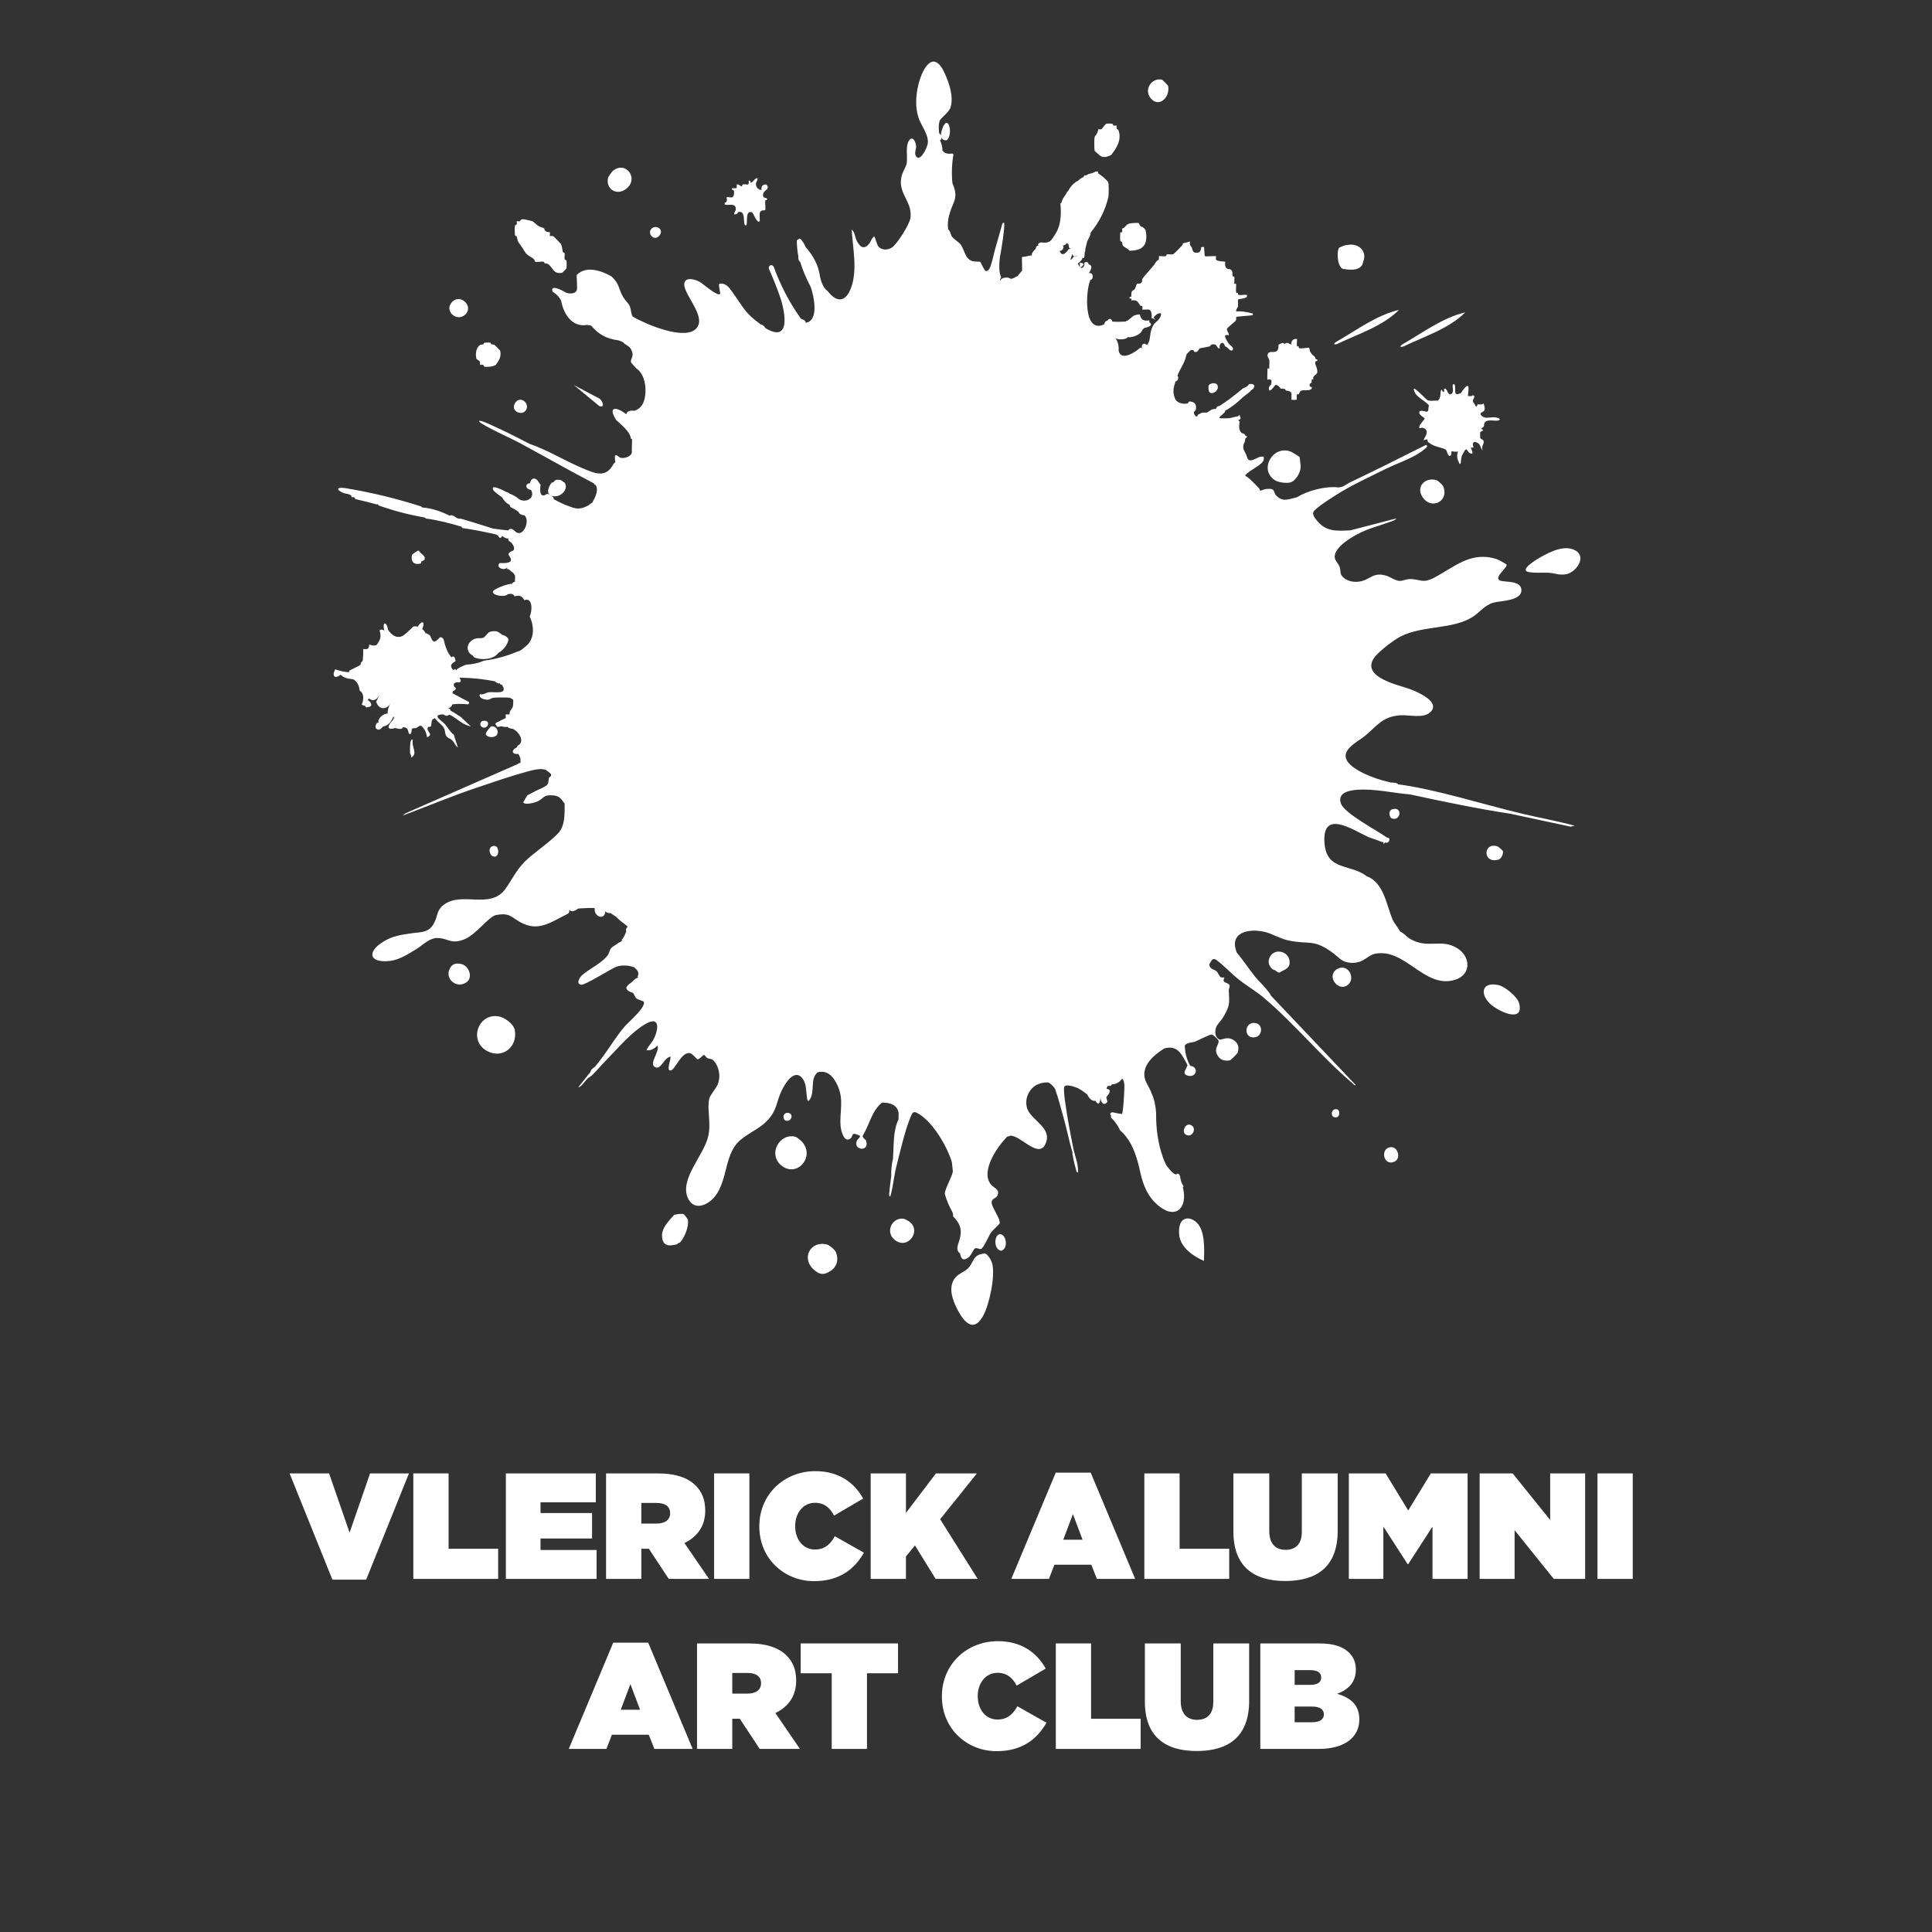 <?xml version="1.0" encoding="UTF-8"?>
<svg id="Laag_1" xmlns="http://www.w3.org/2000/svg" xmlns:xlink="http://www.w3.org/1999/xlink" version="1.1" viewBox="0 0 500 500">
  <rect x="0" y="0" width="500" height="500" fill="#333333" stroke="none"/>
  <!-- Generator: Adobe Illustrator 29.2.1, SVG Export Plug-In . SVG Version: 2.1.0 Build 116)  -->
  <defs>
    <style>
      .st0 {
        fill: none;
      }

      .st1 {
        isolation: isolate;
      }

      .st2 {
        fill: #fff;
      }

      .st3 {
        clip-path: url(#clippath);
      }
    </style>
    <clipPath id="clippath">
      <rect class="st0" x="85.873" y="12.349" width="324.816" height="332.626"/>
    </clipPath>
  </defs>
  <g class="st1">
    <g class="st1">
      <path class="st2" d="M74.949,381.317h10.219l5.304,15.327,5.304-15.327h10.062l-11.076,27.496h-8.736l-11.077-27.496Z"/>
      <path class="st2" d="M106.968,381.317h9.126v19.5h12.832v7.801h-21.958v-27.301Z"/>
      <path class="st2" d="M130.914,381.317h23.284v7.488h-14.313v2.769h13.339v6.592h-13.339v2.964h14.509v7.488h-23.479v-27.301Z"/>
      <path class="st2" d="M156.849,381.317h13.338c4.836,0,7.917,1.209,9.829,3.12,1.638,1.638,2.496,3.666,2.496,6.474v.078c0,3.979-2.067,6.747-5.382,8.347l6.357,9.282h-10.414l-5.148-7.801h-1.95v7.801h-9.126v-27.301ZM169.914,394.304c2.184,0,3.51-.976,3.51-2.652v-.078c0-1.755-1.365-2.612-3.471-2.612h-3.978v5.343h3.939Z"/>
      <path class="st2" d="M184.812,381.317h9.126v27.301h-9.126v-27.301Z"/>
      <path class="st2" d="M196.511,395.045v-.078c0-8.151,6.357-14.235,14.509-14.235,6.006,0,10.062,2.925,12.363,7.098l-7.527,4.407c-1.014-1.95-2.457-3.314-4.953-3.314-3.081,0-5.109,2.69-5.109,5.967v.078c0,3.549,2.106,6.045,5.109,6.045,2.574,0,4.017-1.404,5.148-3.432l7.527,4.251c-2.301,4.056-6.123,7.371-12.909,7.371-7.566,0-14.158-5.694-14.158-14.157Z"/>
      <path class="st2" d="M225.332,381.317h9.126v10.218l7.761-10.218h10.608l-9.517,11.856,9.712,15.444h-10.882l-5.343-8.658-2.34,2.847v5.812h-9.126v-27.301Z"/>
      <path class="st2" d="M273.225,381.121h9.047l11.506,27.496h-9.906l-1.443-3.666h-9.555l-1.404,3.666h-9.75l11.506-27.496ZM280.166,398.477l-2.496-6.63-2.496,6.63h4.992Z"/>
    </g>
    <g class="st1">
      <path class="st2" d="M296.156,381.317h9.126v19.5h12.831v7.801h-21.957v-27.301Z"/>
    </g>
    <g class="st1">
      <path class="st2" d="M319.205,396.371v-15.055h9.282v14.938c0,3.393,1.755,4.836,4.212,4.836s4.213-1.326,4.213-4.641v-15.133h9.281v14.859c0,9.321-5.42,12.987-13.572,12.987-8.15,0-13.416-3.744-13.416-12.792Z"/>
      <path class="st2" d="M349.078,381.317h9.517l5.851,9.594,5.85-9.594h9.517v27.301h-9.087v-13.533l-6.279,9.711h-.156l-6.279-9.711v13.533h-8.932v-27.301Z"/>
      <path class="st2" d="M382.931,381.317h8.542l9.711,12.051v-12.051h9.048v27.301h-8.112l-10.141-12.598v12.598h-9.048v-27.301Z"/>
      <path class="st2" d="M413.429,381.317h9.126v27.301h-9.126v-27.301Z"/>
    </g>
  </g>
  <g class="st1">
    <g class="st1">
      <path class="st2" d="M158.702,425.121h9.049l11.505,27.496h-9.907l-1.443-3.666h-9.555l-1.404,3.666h-9.75l11.505-27.496ZM165.644,442.477l-2.496-6.63-2.496,6.63h4.992Z"/>
      <path class="st2" d="M180.385,425.317h13.338c4.836,0,7.917,1.209,9.829,3.12,1.638,1.638,2.496,3.666,2.496,6.474v.078c0,3.979-2.067,6.747-5.382,8.347l6.357,9.282h-10.414l-5.148-7.801h-1.95v7.801h-9.126v-27.301ZM193.451,438.304c2.184,0,3.51-.976,3.51-2.652v-.078c0-1.755-1.365-2.612-3.471-2.612h-3.978v5.343h3.939Z"/>
      <path class="st2" d="M215.251,433.038h-8.035v-7.722h25.195v7.722h-8.035v19.579h-9.126v-19.579Z"/>
      <path class="st2" d="M243.76,439.045v-.078c0-8.151,6.357-14.235,14.508-14.235,6.007,0,10.062,2.925,12.364,7.098l-7.527,4.407c-1.015-1.95-2.457-3.314-4.953-3.314-3.081,0-5.109,2.69-5.109,5.967v.078c0,3.549,2.106,6.045,5.109,6.045,2.574,0,4.017-1.404,5.147-3.432l7.527,4.251c-2.301,4.056-6.123,7.371-12.908,7.371-7.567,0-14.158-5.694-14.158-14.157Z"/>
    </g>
    <g class="st1">
      <path class="st2" d="M273.244,425.317h9.126v19.5h12.831v7.801h-21.957v-27.301Z"/>
    </g>
    <g class="st1">
      <path class="st2" d="M296.292,440.371v-15.055h9.282v14.938c0,3.393,1.755,4.836,4.212,4.836,2.458,0,4.212-1.326,4.212-4.641v-15.133h9.283v14.859c0,9.321-5.422,12.987-13.572,12.987-8.152,0-13.417-3.744-13.417-12.792Z"/>
      <path class="st2" d="M326.166,425.317h15.288c3.783,0,6.162.857,7.761,2.457.976.975,1.678,2.379,1.678,4.251v.078c0,3.237-1.95,5.226-4.875,6.24,3.51,1.014,5.771,2.886,5.771,6.63v.078c0,4.368-3.588,7.566-10.491,7.566h-15.132v-27.301ZM341.922,434.092c0-1.209-.975-1.872-2.925-1.872h-3.939v3.822h3.979c1.95,0,2.886-.663,2.886-1.872v-.078ZM339.66,441.658h-4.603v4.056h4.563c1.989,0,3.003-.819,3.003-1.989v-.078c0-1.17-.976-1.988-2.964-1.988Z"/>
    </g>
  </g>
  <g class="st3">
    <g>
      <path class="st2" d="M254.997,324.445c-.381-.101-1.353.158-1.731.323-1.345.585-1.608,2.188-2.495,3.219-.977,1.135-2.513,1.505-3.422,2.53-2.159,2.437-.845,5.963.484,8.491,1.79,3.404,4.269,5.966,6.712,1.325,1.533-2.914,3.077-10.214,2.227-13.36-.191-.706-1.064-2.34-1.775-2.528"/>
      <path class="st2" d="M129.046,263.039c-5.351-.914-7.908,6.472-2.845,9.034,3.866,1.956,7.723-1.07,7.052-5.386-.257-1.654-2.633-3.379-4.207-3.648"/>
      <path class="st2" d="M407.715,142.453c-2.73-1.536-6.425.284-8.9,1.676-.708.399-4.58,2.628-3.879,3.601.505.7,4.782.423,5.82.491,1.661.11,2.824.744,4.661.367,2.503-.513,5.272-4.461,2.298-6.135"/>
      <path class="st2" d="M205.953,294.223c-4.178-1.212-7.499,4.653-3.52,7.566,4.056,2.969,8.642-2.652,5.01-6.438-.195-.202-1.301-1.073-1.49-1.128"/>
      <path class="st2" d="M361.832,202.98c-.503-.571-1.28-.386-1.904-.477-.319-.046-.633-.199-.952-.237-2.72-.57-10.587-3.289-10.731-6.553-.101-2.289,3.518-4.026,4.996-5.253,3.119-2.592,4.477-4.954,8.953-5.334,2.433-.207,6.131.937,7.982-.827,2.782-2.651-3.427-5.277-5.257-5.953-2.834-1.048-12.633-3.006-9.385-7.974,1.073-1.64,5.161-4.746,6.961-5.659,5.763-2.919,13.554-1.749,18.701-5.108,1.892-1.235,3.039-3.018,5.389-3.658,1.709-.466,7.338-.418,7.149-3.308-.157-2.41-3.924-1.933-5.307-2.327-2.307-.657,1.906-3.444,1.466-4.206-.077-.134-2.024-1.222-2.354-1.334-6.736-2.287-11.026,1.894-16.262,4.676-3.236,1.72-3.61.369-6.471.419-.943.016-1.869.51-2.598.478-1.065-.048-2.409-1.039-3.417-1.347-3.579-1.093-4.172,1.177-7.138,1.538-1.292.157-2.696-.082-3.747-.892-1.36-1.048-.807-1.606-1.184-2.863-.224-.744-1.031-1.541-1.21-2.124-.798-2.616,3.925-5.43,5.845-6.44,2.873-1.511,5.441-2.071,8.394-3.153.504-.185,1.345-.4,1.606-.892l-11.905,3.093c-3.423.135-6.292.45-8.696-2.614-.624-.796-1.361-1.717-.596-2.512,1.322-1.377,5.601-4.069,7.387-5.112,3.42-1.999,7.518-3.91,11.105-5.681,3.162-1.563,6.983-2.702,9.827-4.935.339-.267,1.308-.904.617-1.284-6.512,3.267-13.032,6.541-19.611,9.67-1.268.603-2.133,1.646-3.843,1.277-3.104-.14-7.366.98-9.999,2.62-1.932.421-3.552,1.351-5.252-.343-1.095-1.092-.045-2.036-2.722-1.803-.494.043-1.467.52-1.532.472-.032-.023-.133-.475-.361-.713-.555-.58-2.908-3.107-3.466-3.09v-.238c.907-1.312,4.655-2.657,4.773-4.161.057-.724-.076-.7-.849-.61-.892.103-2.817,1.76-3.368.417-.24-.585-.239-.738-.556-1.36-.386-.757-.716-1.227-.47-2.218.086-.344.324-.413.47-1.592.477-.331.628-.513,0-.715l-.28-.44c-1.174-.185-1.574-1.242-1.198-3.17l-.427-.437c.638-.072.837-.396.477-.953.003-.481-.213-.34-.477,0-.929.127-1.873.447-2.245.496-.316.041-2.415.055-2.515-.021-.419-.316,1.644-1.406,1.427-1.903,2.188-1.297,2.8-1.865,4.654-3.562.597-.546,1.585-1.104,2.013-1.676,1.399-.893,1.04-1.944-.477-1.667-.443.813-1.334.89-1.813,1.29-1.831,1.536-3.492,2.83-5.526,4.161-.698.457-.906.045-1.232.978-1.161-.063-1.506.494-2.381.952-.461.019-.907-.096-1.358.08-.049.019-.713.343-.836.408-.304.16-.064.633-.657.459-1.071-1.221-.064-1.359-.01-1.585.308-1.32-.135-2.179-1.551-2.245-.43-.021-.306.45-.51.498-.901.209-1.963.047-2.696-.472-.181-.128-.319-.322-.476-.476-.777-1.919-.62-2.77,0-4.762.601.051.989-1.118.476-1.429.851-2.117,1.867-3.139,2.388-5.542.016-.071.935-1.024,1.002-1.052.949-.402.872.352,1.05.403.945.273,1.106-.879,1.444-.944.978-.185,1.598-.257,2.515-.491.198-.051.145-.762,1.427-.456.253.06.808,1.339,1.125.941.06-.076-.084-.551.012-.766.443-.992,1.09-.762,1.417.288.611.052,1.316,1.539,1.904.951.563-.563-.732-1.315-.939-1.612-.287-.412-1.085-1.645-.974-2.054.089-.325.714-.242.959-.143.095-.676-.599-1.036-.479-1.739.026-.155,2.219-1.912,2.316-2.135.134-.303.023-.831.072-.883.148-.157,3.708-.302,4.284-.482.067-.617-.001-.378-.349-.48-1.277-.375-2.602-.563-3.935-.472-.129-.544.386-.866.464-1.317.084-.486-.119-1.482.043-1.743.182-.294,2.754-.135,2.228-1.226-.619-.1-1.557.15-2.103.006-.265-.07-.128-.451-.158-.481-.029-.029-.411.108-.48-.157-.112-.426-.013-1.661.004-2.224-.108-.015-.448.039-.476.002-.107-.143.095-1.324-.005-1.743-.042-.179-.427-.145-.468-.326-.14-.624.243-1.167-.559-1.66-.223-.137-.569-.028-.792-.164-.895-.547-.458-1.729-.555-1.824-.087-.086-1.935-.018-2.346-.514-.164-.198.045-.823-.036-.914-.107-.121-2.693.137-2.846-.012-.184-.179-.174-2.279-.251-2.369-.023-.027-.558-.011-.713.001-.057,1.092-.447,1.706-1.729,1.414-.488-.11-.61-1.01-.733-1.335-.058-.152-.774-.572-.396-1.508l-1.904.476c-.008.168.011.238-.072.407-.073.151-2.211,2.32-2.369,2.379-.555.21-1.141-.046-1.683.076-.176.039-.144.424-.325.466-.389.093-1.656-.088-1.74.008-.048.054.065.58-.066.885-.025.058-.49.276-.649.541-1.017,1.682-2.527,2.91-3.58,4.464-.163.241.005.558-.086.715-.387.674-.902.424-1.334.535-.139.26-.426,1.19-.468,1.251-.512.744-.971.218-.961,1.607.002.159,0,.317,0,.475-.711,0-.384.348-.476.477.506-.057.533-.03.476.476.169-.045.742-.027.952,0,.726.093,1.061.992,1.429,1.429.023.027.331-.077.426.044.174.222-.026.821.05.908.065.075,1.342-.064,1.731.011.683.134.768,1.624.644,2.208-.013.063.575-.026,1.028.566.479.627-.522-.73-.469-.805.577-.831,2.448-1.794,1.746-.148-.456,1.07-1.323,1.39-1.747,2.052-.889,1.392-.823,2.557-1.096,4.026-.014.075-.409,1.057-.452,1.099-.133.127-.361.003-.432.039-.566-.658-1.533.308-.953.952l-.543-.134c-1.244,1.151-4.98,3.604-5.605.804.098-1.316-.159-2.315-.827-3.288.646.523,2.876.401,3.165-.239,1.32.171,3.479-.694,3.81-1.904l.503-.475c1.738-.364,2.173-.866,1.307-1.505l-.025-.461c-1.457.188-2.059-.027-2.44-1.524-.558-.038-1.133.093-1.725.393-.334.372-1.057.819-1.43,1.19-.468.038-.636.156-.219.232-.63.036-3.463.176-3.796-.035-.143-.784-.81-.86-1.222-.197-.524.154-.763.392-.786.936-5.564,2.708-4.833-8.848-3.631-11.451.934-.136.846-2.059-.385-1.751.869-1.375.849-2.137-.059-2.288-.06-.633-.579-.768-1.119-.439.182.763-.412,1.757-1.163,1.184-.346-.642-.519-.962-.519-.962.88-.67,1.268-1.199,1.18-1.593.376.519.581.08.612-1.323l.156-.408c-.01-.156-.004-.319,0-.477.151-.603.31-1.238.476-1.904.154-.284.357-.792.476-.952.205-.349.364-.825.476-1.429,2.207-2.702,3.719-5.679,4.537-9.142.118-.501.124-3.426-.042-3.798-.257-.574-1.952-1.936-2.59-2.298-.021-.012.06-.327-.045-.419-.376-.332-1.152.259-1.559.365-.946.248-.651.072-1.448.51-.487.268-.412-.339-.758.496-.539.175-1.006.568-1.428.952-.941.455-1.933,1.451-2.381,2.382-.375.431-.7.924-.952,1.428-.545.683-.862,1.318-.953,1.905l-.257.128c.246,3.037.19,5.908-1.647,8.443-.893,1.551-1.456,1.885-3.345,1.668-.619.085-.941.454-.7.893-.309-.21-.619.241-.717.772-.83.749-1.147,1.384-.952,1.905l-.241-.228c-.742.201-1.527.349-2.356.442l.045,3.519c-.46.509-.88,1.01-1.258,1.505-.121,0-.232.012-.312.069-.503.356-1.428.739-1.593.408-.483-.335-2.24-.245-2.38.476-.083.015-.176-.022-.238,0l.357-.786c-.701-1.352-.48-3.675-.314-5.32.301-1.119,1.395-8.219,1.071-8.692-.096-.141-.373-.017-.45.179-.6,2.199-1.218,4.373-1.855,6.523-.328,1.082-1.014,4.89-1.766,5.496-.228.183-.425.282-.725.217-.421-.275-1.248-2.254-1.352-2.343-.099-.086-1.511-.022-2.071-.194-1.978-.609-1.987-3.084-3.128-4.423-.517-.606-1.626-1.223-2.162-1.956-.192-.262-.41-1.16-.7-1.558-.086-.191-.173-.266-.26-.247-.378-2.541.503-4.736,1.459-7.001.757-1.774.356-3.292-.358-4.988-.247-2.437-.161-4.908.26-7.416l-.242-.265c-1.294.193-2.156-.068-2.586-.783-.033-.945-.252-1.824-.654-2.634.277-.106.381-.398.377-.712.171.435.556.725,1.289.712.26-.14.319-.257.477-.476.602-1.106.579-2.69,0-3.81-.695-.563-.803.022-1.191.477-.345.706-.726,1.756-.681,2.575-.097-.234-.245-.425-.427-.479-.245-.905-.233-2.663.156-3.525.705-.929,2.393-2.111,2.749-3.322.826-2.794-.391-6.34-1.589-8.91-3.023-6.491-5.924-.611-6.817,3.361-.605,2.686-.753,5.503.067,8.151.672,2.167,2.692,4.424,2.439,6.725-.105.96-1.54,4.063-2.651,3.743-1.149-.819-.35-1.979-.376-2.954-.026-1.007-.842-2.853-1.793-1.551-1.068,1.463-.336,4.299-.656,6.01-.163.868-.988,2.106-1.247,3.039-1.294,4.652,2.813,6.658,2.235,11.046-.212,1.6-3.493,6.892-4.896,7.722-1.015.601-2.49.665-3.344-.274-.466-.512-.931-2.45-1.028-2.548-.403-.408-1.135,1.411-1.324,1.65-1.333,1.682-2.345,1.145-3.248-.528-.561-1.039-.499-2.338-1.375-3.026.276,4.747,1.541,10.424-.127,14.995-1.363,3.736-3.613,4.109-6.066.957-1.176-.862-1.601-2.216-1.965-3.587-.443-3.214-1.715-5.463-3.749-7.841-.142-.325-.336-.628-.476-.953-.694-1.192-1.17-1.51-1.429-.952-.114.007-.223.023-.317.07-.201.102.118,3.6.317,4.097-.046.395.019,1.416.477,1.547.572,1.961,1.487,4.141,2.744,6.541.775,2.193,2.242,8.759-1.303,9.253.018-.617-.681-.846-1.204-1.007-2.927-4.066-5.291-8.57-7.092-13.51-.442-.751-1.416-.332-1.255.491,1.05,2.399,2.098,4.922,2.947,7.432,1.257,3.713,2.873,12.06-3.885,7.943-.135-.457-.705-.824-1.19-.953-4.15-2.947-4.485-4.476-7.284-8.311-.899-1.233-1.654-2.468-3.431-2.165-.214.469.38,2.481.238,2.618-.742.713-4.456-2.685-5.307-3.143-1.011-.543-3.256-1.283-3.857.056-1.149,2.562,6.34,9.169,2.746,12.266-2.659,2.292-9.656-.252-12.551-1.517-.637-.278-3.329-1.491-3.647-1.828-.398-.42-.447-1.875-.74-2.594-.377-.926-1.215-1.561-1.689-2.358-1.287-2.157-.939-3.486-3.049-5.405-2.568-1.497-6.625-2.888-9.027-.367l.108,3.316c.074,1.603-1.847,1.669-2.97,1.198-.872-.606-4.085-2.202-3.366-.203,1.092.664,1.843,1.493,2.25,2.484.598,3.306,2.811,6.772,6.622,6.118l1.072.16c2.11,2.43,4.025,3.403,7.147,3.841.106.016,1.229.453,1.26.597.592.717,1.589.744,2.118,2.047.678,1.669-.415,2.162-.18,3.018.059.215,1.103,1.257,1.395,1.601,2.975,2.031,2.754,7.67,1.429,9.525-.558.767-1.022,1.079-1.905,1.428-1.293-.138-2.006.161-2.14.897-2.54-1.974-4.906-2.158-2.622,1.484,1.305,1.271,3.527,2.883,3.809,4.762.093.273.251.233.323.104-.046.734-.081,3.086-.078,3.183.266,1.504-2.509,2.163-3.2,1.588-.158-.132-.702-.529-.778-.531-.123-.006-.249.051-.371.13-.073.047-.027,1.093.101,1.724-.131-.023-.312.174-.521.468-1.995,3.878-5.085,2.266-8.213.953-4.426-1.857-8.907-4.66-13.453-6.191-2.337-1.174-4.683-2.438-7.057-3.537-1.073-.497-4.82-2.361-5.677-2.42-.15-.01-.393-.065-.359.123.153.168.302.333.497.456,2.994,1.878,7.223,3.631,10.454,5.378,6.273,3.394,12.483,6.938,18.809,10.239.018.298.187.404.322.31,1.042,1.297-.109,3.449-.798,4.69-.633.224-.592.489-1.214.8-2.604,1.301-3.547.502-5.929-.324-.983-.44-1.935-.916-2.857-1.429.157-.27-.186-.614-.607-.888.179.072.387.128.637.16,1.915.249,3.936-1.863,2.827-3.557-.675-.256-.67-.697-1.553-.726-1.23-.039-1.112.534-1.369.66-.189.094-.381.047-.411.066-.786,1.018-1.399,2.464-.526,3.171-.311-.157-.595-.255-.692-.237-1.892,1.341-1.921-.906-1.665-2.384l-.451-.55c-.563-1.259-1.978-1.556-2.293.181-1.425.071-1.153,1.604.257,1.713,1.389,2.403-2.068,3.804-3.677,1.916-.798-.484-1.433-.802-1.905-.953-.251-.272-.616-.365-.953-.477-.586-.328-4.204-2.216-3.185-.332.068.127,1.851,1.605,2.233,1.762.438.791,1.05,1.568,1.905,1.904l.277.633c.888.44,1.589.864,2.103,1.271.109.47.603.761,1.484.872,1.693,1.274-.469,6.424-2.627,3.902-.569-.412-1.048-.652-1.568.002-1.329-.136-2.648-.299-3.955-.489-2.7-.872-5.47-1.728-8.312-2.567-.509.057-.913-.039-1.212-.29-.652-.547-1.207-.706-1.666-.477-2.124-1.061-4.679-1.956-7.049-2.107l-.332-.274c-6.381-2.062-12.947-3.646-19.698-4.753-2.935-.387-1.73.886.004,1.396.64.063,1.173.23,1.6.5.153.909.253.233.77.484.226.11.179.427.346.465.713.16,5.283,1.266,5.55,1.432v-.238l.528.491c3.897,1.379,7.848,2.405,11.852,3.081l.228.256c3.157.404,6.285,1.241,9.296,2.124l.147.334c2.992.446,5.94,1.011,8.843,1.696l.533.351c.174.681.772.664.953,0,.892.692,1.526.851,1.905.477-.549.331-.378.759.51,1.283.628.788.974,1.569.442,2.05-1.143.412-1.46.887-.952,1.428.982,1.36.149,1.953-2.499,1.781-1.237,1.075,1.11,2.222,2.022,1.077-.093.128-.143.388-.238.476.838-.051.853.578,1.667.952.177.324.461.602.472.644.084.332.009.878.004,1.261-.002.158.002.317,0,.476-.27-.058-.539.119-.809.531-.862-.206-4.832,1.375-4.904,1.959-.126,1.046,2.666,1.371,3.48.961.623-.524,1.82-.534,2.144.289,1.18-.4,2.006-.072,2.476.986,2.27-.865,2.127,2.92,1.422,4.202,1.096,2.249,1.3,5.3-.475,7.263-.921.735-1.721,1.692-2.857,1.905-2.663,1.121-5.485,1.884-8.465,2.291-1.421.616-2.951.957-4.591,1.022-.527.138-2.87,1.149-2.659,1.686-.074-.614-.263-.668-.713-.237-1.014-1.171-.607-1.632.58-2.341-.14-1.155-.492-1.486-1.057-.993-1.114-1.223-1.679-3.073-2.05-4.725-.247-.279-.608-.663-1.005-.395-1.369,1.477-1.72,1.431-2.452-.476-.067-.084-.956-.761-1.159-.594-.176-.386-.476-.769-.901-1.148.885-2.06-.137-2.314-1.189-.58-.398-.146-.783-.154-1.156-.024-.46.492-2.257,2.203-2.81,2.44-1.62.695-2.824-.376-3.706-1.641-.362-2.343-1.57-2.077-.944.22-.565-.366-.972-.362-1.222.012.483,1.604.182,2.377-.691,3.578-.29.369-1.181.357-1.977.003-.113,1.142-.369,1.311-1.579,1.181.029,1.042-.023,2.084-.157,3.126-.339.153-.523.489-.553,1.008-.933.48-1.884.956-2.853,1.43l-.105.428c-1.238-.03-2.413-.356-3.586-.735-.872,1.661-.208,2.625,1.424,1.393.848.875,1.971,1.044,3.165,1.149,1.169.531,1.617,1.794,1.76,2.991,1.129.6,1.042,2.202.651,3.264-.284.29-.022.512.786.665.134.405.349.501.643.287,1.358.016,1.023-1.274.006-1.795l.277-.455c1.029.855,1.958.552,2.785-.91l-.886,1.779c.58,2.01,2.674,2.373,3.763.266-.548.946-.821,1.899-.82,2.86-.973-.275-2.842,1.486-2.268,2.303-.74-.204-1.199,1.389-.476,1.667.428.319.952.099,1.569-.66,1.207-.209,2.104-1.085,2.69-2.628.302.298.077.811-.677,1.541-1.137,1.495-.534,1.956,1.133,1.469,1.252.366,1.902.3,1.952-.199,1.754-.002,1.232,1.258,1.668,1.668.545.511.641-.764.698-1.241.129-.072.263-.138.397-.206.211.021.45.058.57.018.793-.271.989-.858,1.468-.577.057.042.118.09.172.127.138.123.3.306.499.573.493.658.699,1.468.835,2.256,1.779-.873-.097-1.33.134-2.48.082-.406.708-.141.822-.354.231-.428.128-1.198.355-1.688.33-.304.681-.445.715-.476.536.951,1.98,1.746,2.401,2.718.322.746.132,1.491.722,2.135.373.408.866.459,1.297.845.624.561.842,1.459,1.53,1.921l-1.073-3.335c-.996-.693-1.51-1.86-2.342-2.773-.786-.863-3.554-2.369-.393-2.464,1.373.827,1.273-.02,1.663.114.981.337,2.661,1.838,3.803,2.396.525.257,1.089.508,1.676.585l-2.64-2.478c-.785-.422-1.816-1.252-2.597-1.569-.026-.412-.297-.607-.813-.586.538.006,1.283-.649,1.217-1.042,1.313-.221,2.791-.13,4.2-.016l.158-.261.049-.322c-1.476-.763-2.921-1.529-4.335-2.297l.153-.541c.666-.278,1.102-.778.323-1.126-.254-.714-.154-.98.635-1.159,1.11.145,1.338-.257.694-1.2,3.108.032,6.158.339,9.147.931.367.298,1.053.788,1.429.476-.185.182-.027.341.476.477,1.729,2.644-2.104,1.699-3.465,1.891-.747.106-1.335.759-2.251.49-.488,1.052,1.247,1.47,2.038,1.441.521-.019.828-.421,1.404-.502.804-.114,3.496-.111,4.309-.005.048.007.804.45.822.493.07.171.033,1.262-.016,1.532-.182,1.019-.868,1.046-.936,2.278-.29.049-.648-.037-.954-.001l.001.954c-.142.027-1.814.865-1.905.952-.55.138-1.116.599-.475.953-.051.398.362.47,1.236.217.722.21,1.249.237,1.62.118.036.255.753.51,1.33.543,1.527.647,3.348,3.316,1.252,4.366l-.2.47c-1.481.567-1.345,1.904.398,1.652.238.403.423.804.554,1.205-.001.397,0,.794,0,1.19-.211-.088-.449-.008-.715.239l-29.043,12.742-.717.588c6.376-2.399,12.636-5.025,19.1-7.205,4.127-1.392,8.826-3.011,12.989-4.154,1.327-.364,3.849-1.051,5.033-.403.131.072,1.196.898,1.217.973.22.812-.397.769-.463.975-.162.509-.103,1.192-.337,1.647-.339.658-2.399,1.408-3.07,1.765-.631.335-1.392.74-2.216,1.159l-1.062,1.791c.37.861,3.088.08,3.785-.258,1.655-.802,1.299-1.665,3.722-1.532,1.841.1,2.203.784,3.205,2.15,0,2.138.128,5.012-1.083,6.893-1.433,2.228-7.079,5.888-9.309,8.19-2.254,2.326-3.219,4.618-4.981,7.043-3.876,5.335-11.251.49-15.93,4.071-1.827,1.398-1.507,2.735-2.387,4.517-1.403,2.845-3.377,2.455-6.071,2.858-2.708.404-4.784.674-7.219,2.185-4.3,2.673-3.589,5.586,1.843,4.939,2.384-.285,4.817-1.843,6.804-3.077,1.689-1.047,3.385-2.944,5.558-2.838,2.839.139,3.322,1.686,6.82.335,3.023-1.168,6.321-5.957,8.232-6.292,3.525-.617,3.748.455,6.223,1.843,4.798,2.692,8.053-.122,12.214-2.095.524-.296.524-.538.478-1.096.633.777,1.685.136,2.379-.333,0,0,3.492-.243,4.228-.085-.353,2.199,2.637,3.293,2.735.775.228.37.685.536,1.371.501.5.332.883.634,1.428.952,1.503,1.574,2.506,1.943,2.973,2.574-.427.428-.545.84-.354,1.235-.412.795-.334,1.171-1.191,2.144.002.067.086.107.221.128-.413.331-.745.579-.935.585-.627.549-1.616.987-2.006,1.447-.432.508-.482,1.227-.849,1.77-1.305,1.933-4.771,3.594-6.55,5.117-.707.605-1.814,2.247-.427,2.585.968.234,7.582-4.061,9.356-4.728,1.404-.407,2.912-.297,4.302.16l.222-.16-.166.176c.798.639,1.586,1.426.924,2.446l.194.235c-.588.191-1.144.588-1.667,1.191-.965.773-2.175,1.444-.714,2.381.363.233.822.245,1.071.476.308.286.358,1.002.948,1.434.356.261,1.696.636,1.76.74.815,1.31-4.006,5.411-4.854,6.394-2.016,2.338-3.571,4.913-5.353,7.384-.768,1.065-1.543,2.085-2.381,3.096-.511.348-1.126.772-1.191,1.429-.075.082-.162.155-.238.238l-2.857,3.568c.423.376,1.973-1.818,2.226-2.056.371-.349.971-.668,1.346-1.036,1.315-1.293,2.515-2.734,3.809-4.048,2.985-3.031,6.046-6.759,9.689-9.001,3.822-2.353,3.843.624,2.54,3.492-.563,1.237-1.486,1.929-1.99,3.127,1.246.151,2.002-.413,2.853-1.189.593,1.526-2.139,4.495-.812,5.457,1.635,1.185,2.449-2.358,4.146-2.6.296.395-1.268,3.874.117,3.57,1.109-.244,2.622-4.606,4.773-4.505.802.038,1.837,1.577,2.168,1.633.365.062,1.354-1.136,1.637-1.135.189.001.537.643.84.786.982.462,1.219-.043,2.093,1.239,1.113,1.631,1.352,3.899.562,5.719-.417.96-1.924,2.626-2.139,3.576-.645,2.858.581,6.324-.314,9.924-1.184,4.763-7.255,10.823-5.303,15.594,1.501,3.664,5.175,2.17,7.095-.231,3.382-4.224,2.344-10.995,6.587-14.603,2.462-2.092,5.414-3.032,7.593-5.741,1.766-2.196,1.796-4.066,2.821-6.464.894-2.093,3.643-6.858,5.864-3.399.777,1.21.702,2.94.914,4.325.048.314.031,1.276.523,1.139,1.793-2.178.127-5.591,2.265-7.379,2.519-.614,3.997,1.013,5.043,3.171,1.905,3.93.591,6.88.901,10.766.083,1.04.877,4.454,2.526,3.224.915-.683-.027-1.928,2.481-.73.059.574-.566.779-.771,1.248-1.104,2.53,3.289,3.049,2.39.107-.162-.531-1.068-.741-.869-1.419,1.753-2.838,2.25-6.312,4.965-8.511,1.728-.029,3.713.387,4.229,2.318.172.644-.009,1.324.057,1.969-1.451,3.039-1.191,6.488-1.428,9.761-.012.157.011.319,0,.477-.409,1.421-.491,3.053-.477,4.524-.144,1.352-.402,2.843-.486,4.158-.016.256-.164,1.123.246,1.078.746-2.475.909-5.134,1.541-7.626.833-3.28,2.394-9.988,3.657-12.772.411-.905.54-1.796,1.606-1.285,3.952,1.893,7.972,8.763,9.15,12.875l.238,2.381c-.364,1.701-1.958,4.23-2.079,5.633-.026.303.7,2.275.889,2.701.242.546.663,1.37.952,1.905.268.473.362.914.284,1.324,2.39,2.4,2.372,4.182,1.317,7.203-.382,1.174-.201,1.982.542,2.425.014.08-.02.169,0,.238.301,1.056.622,1.705,1.905.952.933-.547,1.5-2.301,1.905-2.517.457-.243,1.033.219,1.541.151.652-.088,2.039-3.45,2.64-4.286.362-.504,2.155-2.119,2.212-2.331.315-1.15-2.046-4.067-2.076-5.429-.022-.989,1.18-1.059,1.509-1.783.743-1.634-.99-1.921-1.777-2.973-2.598-3.475,1.782-9.7,4.284-12.261.145-.073.665-.119.713-.237,2.436-.413,7.265,5.922,9.099,2.312,2.279-4.483-3.92-6.292-4.711-9.677-.366-1.57-.054-3.002.851-4.303,1.081-1.553,2.686-2.122,4.523-2.143.618.062,1.746,1.234,1.943,1.757.79,2.097,1.594,5.283,2.227,7.526.823,2.913,1.388,5.913,2.258,8.813-.044.773.647,3.577.917,4.44.1.317.084.724.51.798.172-2.058-.706-3.994-1.135-5.956,0,.02.003.04.001.061-.016-.094-.026-.181-.054-.295-.789-3.96-1.601-8.187-2.143-12.144-.141-1.025-.368-2.722-.254-3.699.117-1.004,2.333-.266,2.939-.057,1.291.443,2.001,1.127,3.029,1.851.597,1.234,1.312,1.789,2.143,1.668.753,1.241,1.19.923,1.309-.954-.071,1.281.965,2.502,1.786,1.191-.103-.383-.199-.77-.291-1.163,1.17-1.365,1.186-2.088.053-2.17.14-.704.357-.827,1.104-.768l.324-.422c.967.075,2.1-.592,2.617-1.474.591.685.598,1.443.583,2.36-.02,1.25-.265,5.884-.58,6.778-.042.118-2.134-.301-2.465-.408-.581.046-.818.426-.393.839l-.046.489c1.017,1,1.81,2.115,2.379,3.346,3.225,2.791,4.431,7.133,5.286,11.165.77,3.221,1.865,5.989,4.521,8.239,4.631,3.925,7.788.575,6.431-4.667l.181-.22c-.524-.829-.822-1.708-.895-2.637-.082-.153-.131-.301-.238-.477-.028-.04-.309-.238-.452-.214-.659,1.051-2.882-2.167-2.882-2.167,0,0-2.744-4.827-2.637-13.546-.096-1.622-.428-3.481-1.172-5.025-.37-1.253-1.338-2.506-1.666-3.571-1.102-3.582,2.272-6.411,5-8.096,3.553-.938,4.587,1.838,5.952,4.286-.084.986-1.652,2.195-.013,2.749,2.29.774,3.132-2.233.727-2.511-.988-1.814-1.272-3.199-1.429-5.238.535-.833,1.946-.755,2.668-1.023.94-.348,3.601-1.84,4.362-1.83.319.003,1.667,1.279,1.725,1.572.224,1.144-1.407,1.867-.172,3.955.652,1.101,1.932,1.385,3.154,1.13.161-.034,1.911-1.678,2.013-2.078.306-1.196.175-2.148-.777-2.914-1.835-1.478-3.473-.16-3.933-.361-1.292-.566-1.291-2.172-.877-3.27.247-.654,1.423-1.842,1.812-2.522,1.707-2.982,1.637-3.504,1.432-6.825-.037-.602.483-1.16.047-1.685-.288-.348-1.132-.378-1.353-.815-.168-.333.229-.882.138-.952-.065-.051-.572.08-.89-.069-.326-.151-.811-1.259-1.025-1.472-.633-.634-2.1-.577-1.896-2.032.526-.549.518-1.585,1.659-1.067,2.075,1.551,3.831,3.495,5.848,5.108,2.096,1.676,4.49,3.037,6.541,4.768,7.959,6.719,15.111,15.531,22.975,22.144.267.225.386.577.833.475l-21.903-23.094c-.648-1.422-3.17-3.725-4.28-5.126-1.585-1.999-2.972-4.142-4.625-6.089-2.099-5.34,3.226-6.308,7.247-5.342,1.978.475,3.898,1.711,5.934,2.161,5.685,1.254,6.647-.54,11.914,3.443,1.571,1.188,2.238,2.354,4.645,2.4,3.22.061,4.062-1.947,6.004-2.346,7.8-1.604,12.754,9.04,20.589,6.781,4.497-1.297,4.27-6.126.593-8.311-4.156-2.471-7.418.344-11.997-2.288-.969-.558-1.664-1.547-2.692-1.951-.139-.559-1.524-2.161-1.948-3.171-1.484-3.539-2.266-9.543-6.624-11.114-4.281-3.298-10.347-1.374-10.948-8.457-.767-9.048,7.165-3.654,11.102-1.816.877.41,1.819.633,2.704.987.463.214.936.43,1.461.446-.069.58.11.506.444.03.829.68,1.682-1.262.476-1.19-2.455-1.796-11.089-6.262-11.959-8.873-.922-2.77,2.067-3.362,4.212-3.518,4.517-.329,9.211.843,13.699,1.2,8.34,1.809,17.54,3.722,25.952,5l15.585,3.343,1.079-.245c-4.477-1.205-9.061-2.03-13.569-3.098-10.117-2.397-22.047-6.256-32.143-7.619M105.668,188.651c.005.012.012.022.018.035-.013.001-.024.005-.036.006.009-.016.01-.026.018-.041M110.164,188.448c.002,0,.004-.001.006-.001l.001.009c-.002-.003-.005-.005-.007-.008M278.179,64.442c-.013.016-.021.031-.033.047.01-.021.02-.04.029-.058l.004.011ZM277.615,65.616c-.091.694.449.982,1.223.52-.058.061-.111.121-.16.175l-.814.13c-1.246,1.647-.779.366-.249-.825M272.758,263.287c-.005.034-.006.07-.01.105.002-.036.005-.072.01-.105M275.999,62.923c.55.07.67.626.655,1.134l.42.349-.483.052c-1.107,1.6-1.894,1.754-2.364.464.843.013,1.226-.928.827-1.441.372.091.842-.157.945-.558M274.717,286.238c.016.03.031.059.047.086-.026-.004-.042-.002-.071-.008.013-.028.014-.051.024-.078M290.68,278.382l.034-.024c-.014.016-.027.034-.041.05.001-.009.005-.017.007-.026M296.12,280.001c.009-.019.009-.033.016-.051.002-.001.003-.001.005-.001l-.021.052ZM353.564,247.714c.056-.037.111-.072.166-.108-.023.025-.046.046-.068.06-.016.011-.054.028-.098.048M359.704,246.757c.039.011.076.024.114.034-.043-.002-.089.002-.129-.003l.015-.031ZM371.965,253.427c.071.017.143.032.214.048-.077-.008-.142-.015-.18-.023-.014-.003-.022-.019-.034-.025M378.498,246.79c.02.018.024.096.021.203-.054-.071-.105-.143-.162-.212.075-.003.128-.003.141.009"/>
      <path class="st2" d="M387.84,254.949c-4.159-.939-4.983,2.004-2.329,4.71,1.937,1.975,9.033,5.387,7.637-.018-.435-1.683-3.661-4.321-5.308-4.692"/>
      <path class="st2" d="M122.978,170.236c1.829.64,4.805.437,6.025-1.307.752-.332,1.573-1.184,1.987-1.894.935-1.607.733-1.958-.579-2.627-.048-.042-.313-.002-.466-.124-1.044-.834-1.432-1.121-2.981-.823-.822.159-1.325,1.432-1.957,1.613-.756.217-1.328-.087-2.296.324-1.961.832-2.347,3.213-.395,4.248.142.218.427.508.662.59"/>
      <path class="st2" d="M214.042,322.086c-4.397-1.136-6.905,3.756-3.159,6.731,1.442,1.145,2.392,1.144,3.976.162,1.754-1.087,2.249-2.993,1.478-4.902-.264-.654-1.654-1.826-2.295-1.991"/>
      <path class="st2" d="M176.913,314.217c-.645-.205-1.777.041-2.456.193-1.392,1.612-3.395,3.486-3.106,5.843.289,2.352,1.924,2.258,3.821,1.776.306-.373.704-.346.881-.548,1.169-1.332,2.22-4.015,1.992-5.775-.019-.141-.93-1.425-1.132-1.489"/>
      <path class="st2" d="M348.023,69.645c1.718.292,4.447.393,4.762-1.905,1.189-2.874-1.407-5.038-4.286-4.286-.037-.213-1.809.572-1.899.638-.703.515-.652,5.742,1.423,5.553"/>
      <path class="st2" d="M371.656,124.228c-2.917-.753-5.282,1.779-3.497,4.448,2.202,3.297,6.725,1.203,5.448-2.591-.186-.555-1.383-1.711-1.951-1.857"/>
      <path class="st2" d="M234.819,315.833c-.309-.165-.675-.385-1.021-.428-3.084-.386-4.93,3.773-1.901,5.729,3.446,2.225,6.884-3.186,2.922-5.301"/>
      <path class="st2" d="M302.301,22.198c-.023-.11-1.482-1.568-1.592-1.591-2.737-.58-5.008,2.841-2.602,5.146,2.062,1.978,4.779-.707,4.194-3.555"/>
      <path class="st2" d="M119.284,249.466c-1.091-.199-1.983-.137-2.646.813-1.934,2.774,1.479,5.859,4.138,3.899,1.74-1.282.525-4.344-1.492-4.712"/>
      <path class="st2" d="M363.261,89.645c5.371-2.603,11.669-4.537,15.952-8.807-5.775,1.341-10.854,5.166-15.952,8.092-.919.48-1.259,1.124,0,.715"/>
      <path class="st2" d="M346.113,89.004c5.371-2.603,11.669-4.537,15.952-8.807-5.775,1.341-10.854,5.166-15.952,8.092-.919.48-1.259,1.124,0,.715"/>
      <path class="st2" d="M345.993,250.832c-2.901,1.804.481,6.128,2.909,3.979,2.065-1.826-.195-5.667-2.909-3.979"/>
      <path class="st2" d="M120.338,81.476c2.414-2.134-1.19-5.688-3.389-3.269-2.06,2.267,1.226,5.181,3.389,3.269"/>
      <path class="st2" d="M309.332,316.078c-1.005-.747-2.363-1.15-3.368-.158-.879.867-.908,2.662-.77,3.821.37,3.116,3.708,5.479,6.4,6.574.065-2.965.4-8.26-2.262-10.237"/>
      <path class="st2" d="M334.19,116.932c-4.639-1.973-8.559,4.539-4.25,7.345.912.595,3.317.921,4.27.483,1.303-.598,2.429-2.599,2.405-4.043-.005-.303-.246-2.346-.306-2.453-.061-.11-1.903-1.24-2.119-1.332"/>
      <path class="st2" d="M387.853,222.453c.689-.201,1.327-1.623,1.063-2.275-.033-.082-1.158-1.074-1.357-1.139-3.776-1.214-3.935,4.648.294,3.414"/>
      <path class="st2" d="M360.293,296.893c-3.2-.244-2.511,5.004.527,3.763,1.843-.752.934-3.652-.527-3.763"/>
      <path class="st2" d="M324.53,264.726c-2.652-.037-2.671,4.392.467,3.679,1.809-.411,1.964-3.645-.467-3.679"/>
      <path class="st2" d="M328.5,247.98c-.363.954-.137,1.848.581,2.639.349.385.606.306.847.456.299.186.768.621,1.073.632.214.007.596-.282.832-.394.879-.413,1.806-.928,1.905-1.905.333-3.288-4.117-4.37-5.238-1.428"/>
      <path class="st2" d="M161.679,49.129c3.994-2.461.455-7.808-3.102-4.886-.214.177-1.143,1.469-1.211,1.761-.636,2.731,1.927,4.595,4.313,3.125"/>
      <path class="st2" d="M259.049,319.436c-1.71-.439-2.147,3.893.049,4.269,1.833-.505,1.423-3.891-.049-4.269"/>
      <path class="st2" d="M136.05,106.239c1.273-1.755-1.404-4.073-2.754-1.925-1.288,2.047,1.687,3.396,2.754,1.925"/>
      <path class="st2" d="M155.229,103.212l-6.723-3.564,6.595,5.438c1.5.548.915-1.175.128-1.874"/>
      <path class="st2" d="M125.749,190.125c.615.959,2.729.813,2.996-.24.276-1.094-.555-2.092-1.667-1.905-.329.383-1.572,1.692-1.329,2.145"/>
      <path class="st2" d="M170.654,60.962c1.322-1.623-.918-2.968-2.086-1.733-1.147,1.213.746,3.378,2.086,1.733"/>
      <path class="st2" d="M308.262,291.188c-1.555-.759-2.529,1.798-1.377,2.453,1.721.98,2.934-1.693,1.377-2.453"/>
      <path class="st2" d="M360.404,209.409c-1.226.323-.877,2.137-.238,2.381,2.317.883,2.939-3.093.238-2.381"/>
      <path class="st2" d="M312.841,99.695c-.153.27-.101,1.128-.004,1.45.414,1.384,2.722.121,2.29-1.331-.295-.994-1.984-.652-2.286-.119"/>
      <path class="st2" d="M127.322,219.051c-1.072.492-.548,2.109.039,2.451,2.07,1.209,2.15-3.457-.039-2.451"/>
      <path class="st2" d="M378.023,101.788c-.368-.007-.989.513-1.32.011-.284-.43.14-2.378-.465-2.387-.751-.011.277,1.943-.588,2.504-.881.572-.946-.871-1.558-1.317-.634-.155-.236.568-.355.713-.37.448-.477-.35-.594-.475-.682.319.091,1.972-1.072,2.856-.784-.096-1.908.202-2.616-.123-.346-.159-3.254-3.322-3.573-2.972.128,1.967,2.543,2.866,3.702,4.051.125.128.191.224.224.313-.069.192-.115.4-.118.636-.097.185.109.792-.386.936-.324.094-1.84-.641-1.995.141-.147.739,1.406,1.413,1.408,1.659,0,.198-1.293,1.396-1.412,2.142-.111.689.46.079.943.24,2.232.746-.046,2.876.253,3.214,1.414-.503.695-.038,1.074.47.037.05.893.613,1.033.69.939.521,2.91.866,3.471,1.238.541.36.404,1.276.971,1.65.717.166.544-1.14.593-1.192.057-.06,1.306.31,1.664.003-.266,1.094-.317,1.732.219,2.754.082.155.128.823.496.34.06-.078.105-1.43.305-1.958.046-.123.817-1.44.879-1.502.473-.458.623.615,1.275.888,1.283.536.086-1.404.16-1.475,1.131.064.588-.048.531-.669-.086-.935.608-.911,1.267-.533.849.487.626,1.445,1.296,1.916-.494-.891.312-1.645.257-2.259-.057-.619-.829-.593-.922-.977-.017-.068-.028-1.325-.011-1.393.09-.374,1.524-.478.203-.965,1.111-.656.671-.676.87-1.31.483-1.541,3.182-.364,3.892-.955.522-.435-.889-.661-1.098-.682-1.411-.145-2.693.62-3.671-.622-.495-.63.74-.703.923-1.234.201-.582-.095-1.19-.205-1.745-.595.474-1.158.164-1.51.227-.228.04-.038.725-.626.485-.001-.503-.633-.934-.675-1.346-.042-.424.956-1.443-.08-1.461-.084-.001-.152.19-.202.19-.317-.003-.635.002-.951,0-.212-.21,1.18-5.319-1.906-.715"/>
      <path class="st2" d="M204.64,289.597c1.062-1.85-2.144-2.264-1.855-.32.164,1.112,1.521.901,1.855.32"/>
      <path class="st2" d="M277.787,297.267c.015.078.036.156.053.234,0-.08-.012-.159-.053-.234"/>
      <path class="st2" d="M345.969,287.078c-1.4-.262-1.778,1.742-.633,2.06,1.46.404,1.659-1.868.633-2.06"/>
      <path class="st2" d="M109.861,144.824c.401-1.026-1.054-1.489-1.485-2.325-.268-.111-1.726.957-1.762,1.13-.341,1.672.449,2.664,2.213,2.211.269-.069.128-.457.156-.48.077-.065.798-.331.878-.536"/>
      <path class="st2" d="M125.292,186.528c-1.194.002-1.224,1.239-.546,1.637,1.339.787,2.481-1.641.546-1.637"/>
      <path class="st2" d="M280.405,68.22c-.033-.036-.897-.298-.95-.24l-.001,1.189c.188.24,1.177-.695.951-.949"/>
      <path class="st2" d="M187.708,52.983c.817.217,2.874-.575,2.714,1.292-.03.356-1.224,1.738.397,1.005.06-.026.055-.342.232-.39,2.05-.561,1.187,2.794,1.743,3.325.341.326.434-.014.474-.351.106-.898-.236-3.527,1.363-2.903.347.136,1.272,3.004,1.967,2.302.093-.093-.097-1.721.049-2.213.249-.833,1.273-.556,1.37-.653.198-.2-.069-2.134.003-2.452.051-.224.445-.09.489-.276.152-.631-.859-.324-.966-.754-.39-1.578,1.104-1.535,1.147-2.374.027-.548-.386-.682-.423-.801-.963-.045-1.281.554-1.192,1.43-.839-.024-1.442-.716-1.44-1.551,0-.662.613-1.019.368-1.548-.684.028-1.371,1.428-1.77,1.171-.081-.052.167-.68-.489-.455.249,1.578-.552.707-1.512.953-.193.049-.132.489-.277.485-.408-.01-.747-.659-1.306-.487.14,1.219-.085.975-1.191.955-.193.708.471.259.503.821.144,2.532-1.385,1.174-1.933,1.561-.068.048.496,1.135-.475,1.427.025.024-.102.413.155.481"/>
      <path class="st2" d="M106.126,194.884c.025.213.452.731.24,1.19,1.926-.936.032-2.875.473-4.522-.835-.975-.752,2.994-.713,3.332"/>
      <path class="st2" d="M124.15,93.521c.132.297.017.817.079.877.086.084.549-.067.759.018.228.091.182.419.35.461.724.179,2.379.01,2.99-.464.853-1.17,1.448-2.127,1.125-3.648-.022-.105-1.399-1.46-1.496-1.525-.169-.114-.521-.039-.802-.151-.081-.033-.084-.349-.244-.389-.393-.096-1.277-.07-1.669.072-.045.016-.036.276-.266.376-.171.075-.487-.027-.682.097-1.13.717-1.27,2.305-1.016,3.559.04.199.812.582.872.717"/>
      <path class="st2" d="M133.741,61.236c.387,1.78.383,1.272,1.361,2.767,1.214,1.856.856,1.673,2.851,2.863.333.199.505.854.553.874.392.164,1.633-.134,2.214.007.159.039.165.357.246.389.278.111.623.043.799.156,1.365.877,1.408,2.777,3.712,2.295.077-.016,1.099-1.037,1.115-1.115.076-.379.088-1.688.004-2.044-.043-.181-.427-.15-.467-.326-.11-.49.102-1.093-.008-1.581-.04-.175-.429-.144-.47-.324-.136-.628-.176-1.55-.555-2.145-.072-.114-1.771-1.855-1.893-1.909-.305-.134-.837-.023-.886-.07-.096-.091.093-.861-.003-.952-.07-.065-1.445.049-1.427-.952-.409-.325-.992-.388-1.344-.561-.455-.223-1.582-1.299-1.691-1.33-.422-.12-1.673-.443-2.078-.504-1.203-.18-.951.357-1.262.481-.211.085-.676-.066-.759.018-.084.083.067.548-.017.759-.091.228-.42.181-.462.349-.089.362-.079,1.931-.025,2.352.057.443.45.308.492.503"/>
      <path class="st2" d="M328.022,98.218c.191.18,1.394-.614.949,1.264-.021.089-.909.63-.47,1.591.525.147,1.429-1.429,1.578-1.441.828-.063,1.196.835,1.341.896.451.19,1.157-.132,1.366.545,1.785.14,1.428.758,1.427,2.383,2.152.165,1.13-.12,1.425-1.274.069-.269.458-.128.481-.156.12-.145.302-.827.658-.934.732-.22,2.257.123,2.664-.504.325-.499-.429-.451-.471-.612-.218-.839.325-.703.47-.994.085-.17-.066-.567.047-.736.083-.123.403.004.442-.029-.417-.998.893-1.178.966-1.778.156-1.264-.56-1.809-.519-2.636.024-.496.449-.31.487-.361.346-.472-.347-.475-.382-.534-.114-.19-.062-.391-.077-.406-.614-.658-.898-.638-1.403-1.621-.116-.225.025-.659-.254-.896-.094-.081-1.877.298-2.47.14-.266-.07-.128-.45-.158-.48-.03-.03-.411.107-.481-.157-.093-.357.106-1.654.004-1.749-.898-.179-1.613.524-1.428,1.429-.899-.26-1.021-.839-1.899-.003.323-.9-1.336-.062-1.395.04-.164.282.115.753-.277,1.392-.607.989-2.034.006-2.507.952-.348.695.281,1.103.377,1.773.084.581-.082,1.29-.008,1.897.028.281-.342.086-.481.141.013.453-.106,2.76-.002,2.858"/>
      <path class="st2" d="M285.106,40.533c1.004.239,1.57-.007,2.442-.412,1.465-1.791,2.764-3.962,1.942-6.342-.115-.334-.413-.285-.501-.514-.087-.225.034-.718-.011-.764-.05-.048-.546.083-.768-.008-.227-.093-.182-.42-.35-.461-.318-.077-1.245-.071-1.573,0-.187.04-1.083,1.311-1.175,1.37-.259.171-.656-.007-.897.052-.071,1.126-.843,1.657-.945,2.072-.099.404-.088,3.027.003,3.469.026.126,1.573,1.476,1.833,1.538"/>
      <path class="st2" d="M290.381,62.693c.111.224.018.573.245.897.266.38,1.358.79,1.685,1.293,3.219-.015,4.702-1.253,4.29-4.648-.114-.94-.323-1.004-.957-1.542-.037-.031-.257.034-.396-.082-.309-.259-.509-.851-.557-.871-.32-.132-1.932.01-2.388.116-.975.227-1.056,1.11-1.897,1.313.001.218.043.897-.001.953-.031.04-.334-.021-.476,0-.017.605-.11,1.704.008,2.213.036.153.335.14.444.358"/>
    </g>
  </g>
</svg>